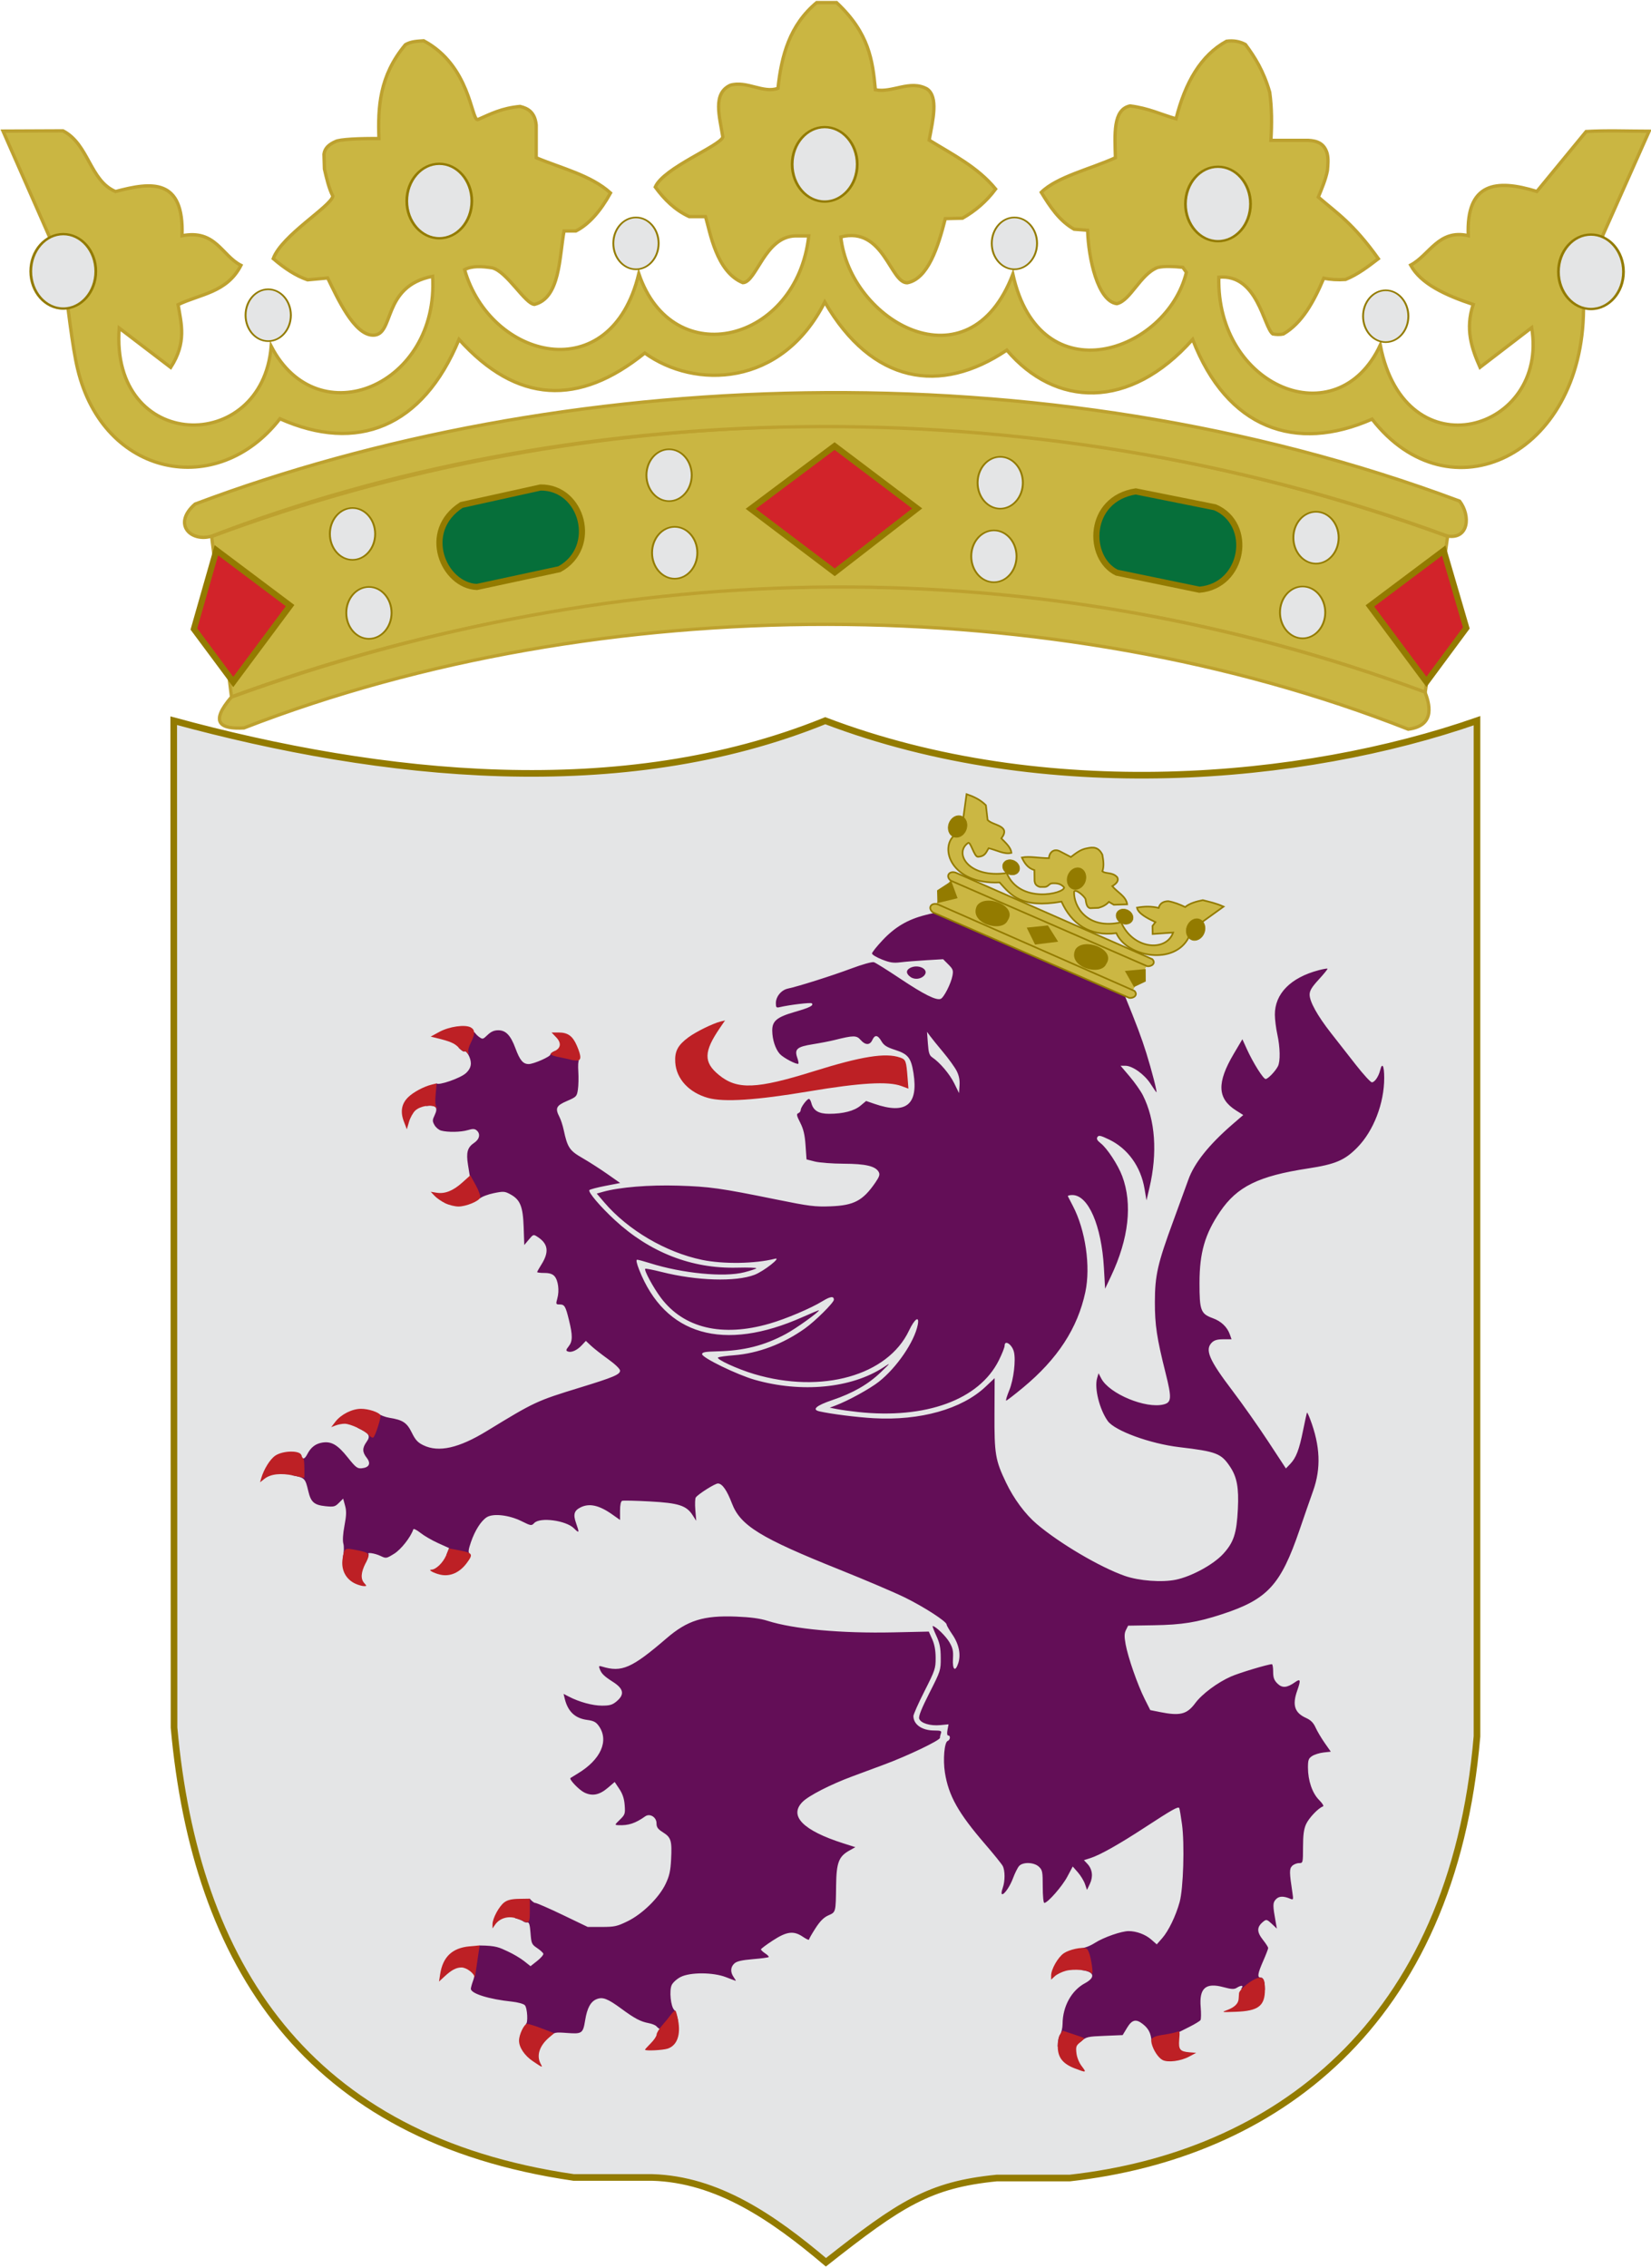 <?xml version="1.0" encoding="UTF-8" standalone="no"?>
<!-- Created with Inkscape (http://www.inkscape.org/) -->
<svg
   xmlns:svg="http://www.w3.org/2000/svg"
   xmlns="http://www.w3.org/2000/svg"
   version="1.0"
   width="996"
   height="1368"
   id="svg2">
  <defs
     id="defs4" />
  <path
     d="M 104.803,434.745 C 230.098,468.894 375.023,484.637 497.857,434.745 C 630.487,485.198 785.812,471.421 891.018,434.745 L 891.018,1047.403 C 876.315,1222.083 768.037,1300.157 645.361,1313.831 L 601.293,1313.831 C 560.67,1317.873 543.283,1329.178 498.258,1364.654 C 466.155,1337.52 432.853,1314.637 393.423,1313.483 L 346.071,1313.483 C 184.948,1290.119 117.85,1184.936 104.993,1042.163 L 104.803,434.745 z "
     style="fill:#e4e5e6;fill-opacity:1;fill-rule:evenodd;stroke:none;stroke-width:1px;stroke-linecap:butt;stroke-linejoin:miter;stroke-opacity:1"
     id="path20283" />
  <path
     d="M 104.803,434.745 C 230.098,468.894 375.023,484.637 497.857,434.745 C 630.487,485.198 785.812,471.421 891.018,434.745 L 891.018,1047.403 C 876.315,1222.083 768.037,1300.157 645.361,1313.831 L 601.293,1313.831 C 560.67,1317.873 543.283,1329.178 498.258,1364.654 C 466.155,1337.52 432.853,1314.637 393.423,1313.483 L 346.071,1313.483 C 184.948,1290.119 117.85,1184.936 104.993,1042.163 L 104.803,434.745 z "
     style="fill:none;fill-opacity:1;fill-rule:evenodd;stroke:#937b00;stroke-width:4;stroke-linecap:butt;stroke-linejoin:miter;stroke-miterlimit:4;stroke-dasharray:none;stroke-opacity:1"
     id="path21254" />
  <g
     id="g34880">
    <path
       d="M 1.831,79.077 L 37.754,160.868 C 40.761,182.899 43.652,209.797 46.875,222.732 C 62.466,287.827 131.216,301.225 168.885,252.602 C 215.274,273.272 254.934,257.937 276.92,204.741 C 311.847,243.586 349.283,245.057 388.972,212.954 C 419.003,234.723 471.55,233.675 497.563,182.184 C 526.085,231.42 567.251,238.255 607.385,211.202 C 636.441,245.518 681.385,247.75 719.481,204.746 C 740.216,258.532 781.574,273.18 827.725,252.823 C 874.289,312.791 954.661,275.151 955.289,186.563 L 966.969,141.864 L 994.866,79.161 C 982.202,79.151 969.539,78.6 956.875,79.339 L 927.143,115.5 C 902.379,107.79 884.402,110.346 885.759,142.152 C 867.811,138.082 862.478,153.837 850.99,159.921 C 857.172,171.235 871.879,178.021 888.745,183.659 C 883.801,198.612 887.858,210.264 892.857,221.571 L 924.018,197.643 C 934.611,260.138 847.675,286.089 832.679,208.179 C 806.655,263.982 733.7,233.22 735.268,167.219 C 758.791,165.088 762.213,197.171 767.811,201.432 C 769.703,201.809 772.152,201.927 774.212,201.466 C 785.464,194.932 792.532,182.125 798.592,167.804 C 802.459,168.632 807.187,168.931 811.726,168.584 C 819.268,165.511 825.364,160.751 831.518,156.058 C 816.296,134.697 806.404,128.508 795.306,118.883 C 797.5,113.538 799.76,108.192 800.798,102.847 C 801.054,99.396 801.495,95.944 800.609,92.493 C 798.818,86.317 794.338,84.944 789.245,84.664 L 766.706,84.664 C 767.276,75.002 767.308,65.34 765.982,55.679 C 762.264,42.724 756.94,34.383 751.339,26.839 C 747.994,25.024 744.208,24.309 739.911,24.875 C 724.432,33.359 714.963,49.854 709.474,71.659 C 700.3,69.02 692.81,65.259 681.727,63.893 C 671.237,66.125 672.561,81.176 672.888,95.145 C 657.792,102.013 637.736,106.593 628.17,116.013 C 633.5,124.704 639.034,133.191 647.981,138.266 L 656.126,138.897 C 656.614,155.859 662.228,181.684 673.74,183.186 C 681.948,181.421 687.923,165.346 698.363,161.357 C 702.837,160.343 707.803,160.719 713.547,161.247 L 715.708,164.298 C 703.932,212.589 627.356,239.23 611.036,165.416 C 584.537,234.944 512.764,193.852 507.232,142.911 C 533.176,136.389 537.008,170.723 547.321,170.589 C 559.837,168.169 565.944,148.941 570.268,131.884 L 580.67,131.616 C 588.216,127.319 594.982,121.655 600.625,114.027 C 589.803,100.802 574.74,93.233 560.536,84.518 C 562.905,71.867 566.122,58.495 559.286,53.67 C 548.956,47.927 538.33,56.21 528.08,54.161 C 526.446,36.456 524.336,19.975 504.688,1.571 L 492.656,1.571 C 476.394,15.126 471.427,33.575 469.33,53.268 C 460.472,56.55 450.549,48.545 440.625,51.393 C 429.718,56.422 434.111,70.248 436.07,82.676 C 434.333,88.1 400.402,101.152 395.29,112.821 C 400.779,120.331 407.23,126.729 415.804,130.679 L 425.625,130.679 C 428.368,139.807 432.096,164.001 448.129,170.527 C 456.321,170.281 461.3,142.786 479.759,142.306 L 487.904,142.306 C 480.783,206.604 405.765,225.291 385.373,165.098 C 368.599,235.254 295.749,216.801 280.268,162.643 C 284.645,160.305 290.582,160.567 296.964,161.571 C 305.871,163.83 316.705,183.229 322.411,183.625 C 337.896,179.806 337.377,155.19 340.268,139.339 L 347.411,139.339 C 355.23,135.354 362.151,127.52 368.304,116.393 C 356.323,105.61 338.908,101.619 323.482,95.143 L 323.482,75.411 C 322.694,67.828 318.678,65.4 313.75,64.205 C 302.576,65.247 296.072,68.721 288.125,72.196 C 284.254,72.3 283.631,39.588 255.625,24.607 C 252.054,24.885 248.126,24.857 244.552,26.959 C 228.804,45.837 227.958,64.714 228.61,83.591 C 217.525,83.486 204.688,83.957 202.232,85.455 C 198.574,87.091 195.902,89.348 195.446,93 L 195.714,101.929 C 197.057,107.617 198.308,113.36 200.804,118.357 C 199.46,124.639 169.994,141.923 164.844,156.006 C 171.588,161.808 178.456,166.364 185.536,168.804 L 197.679,167.688 C 203.592,179.734 213.476,201.919 224.917,202.189 C 238.348,202.493 229.933,172.707 260.985,166.667 C 264.999,232.483 191.806,263.396 163.61,208.89 C 158.238,274.885 66.348,272.9 71.91,197.896 L 102.991,221.638 C 112.736,206.494 109.361,195.359 107.433,183.781 C 120.772,177.312 136.894,176.581 145.357,160.054 C 133.578,154.024 130.116,138.292 109.821,142.196 C 111.069,107.246 91.293,109.773 69.701,115.537 C 54.088,108.971 53.652,87.054 38.007,78.919 L 1.831,79.077 z "
       style="fill:#cab642;fill-opacity:1;fill-rule:evenodd;stroke:#bda12f;stroke-width:2;stroke-linecap:butt;stroke-linejoin:miter;stroke-miterlimit:4;stroke-dasharray:none;stroke-opacity:1"
       id="path23194" />
    <path
       d="M 176.964,190.589 C 176.964,198.923 171.967,205.679 165.804,205.679 C 159.64,205.679 154.643,198.923 154.643,190.589 C 154.643,182.256 159.64,175.5 165.804,175.5 C 171.967,175.5 176.964,182.256 176.964,190.589 z "
       transform="matrix(1.224,0,0,1.036,-41.141,-7.312)"
       style="opacity:1;fill:#e4e5e6;fill-opacity:1;stroke:#937b00;stroke-width:0.939;stroke-miterlimit:4;stroke-dasharray:none;stroke-opacity:1"
       id="path24165" />
    <path
       d="M 176.964,190.589 C 176.964,198.923 171.967,205.679 165.804,205.679 C 159.64,205.679 154.643,198.923 154.643,190.589 C 154.643,182.256 159.64,175.5 165.804,175.5 C 171.967,175.5 176.964,182.256 176.964,190.589 z "
       transform="matrix(1.758,0,0,1.488,-253.311,-119.919)"
       style="opacity:1;fill:#e4e5e6;fill-opacity:1;stroke:#937b00;stroke-width:0.939;stroke-miterlimit:4;stroke-dasharray:none;stroke-opacity:1"
       id="path26105" />
    <path
       d="M 176.964,190.589 C 176.964,198.923 171.967,205.679 165.804,205.679 C 159.64,205.679 154.643,198.923 154.643,190.589 C 154.643,182.256 159.64,175.5 165.804,175.5 C 171.967,175.5 176.964,182.256 176.964,190.589 z "
       transform="matrix(1.758,0,0,1.488,-26.469,-162.329)"
       style="opacity:1;fill:#e4e5e6;fill-opacity:1;stroke:#937b00;stroke-width:0.939;stroke-miterlimit:4;stroke-dasharray:none;stroke-opacity:1"
       id="path26109" />
    <path
       d="M 176.964,190.589 C 176.964,198.923 171.967,205.679 165.804,205.679 C 159.64,205.679 154.643,198.923 154.643,190.589 C 154.643,182.256 159.64,175.5 165.804,175.5 C 171.967,175.5 176.964,182.256 176.964,190.589 z "
       transform="matrix(1.758,0,0,1.488,206.031,-184.472)"
       style="opacity:1;fill:#e4e5e6;fill-opacity:1;stroke:#937b00;stroke-width:0.939;stroke-miterlimit:4;stroke-dasharray:none;stroke-opacity:1"
       id="path26111" />
    <path
       d="M 176.964,190.589 C 176.964,198.923 171.967,205.679 165.804,205.679 C 159.64,205.679 154.643,198.923 154.643,190.589 C 154.643,182.256 159.64,175.5 165.804,175.5 C 171.967,175.5 176.964,182.256 176.964,190.589 z "
       transform="matrix(1.758,0,0,1.488,443.29,-160.557)"
       style="opacity:1;fill:#e4e5e6;fill-opacity:1;stroke:#937b00;stroke-width:0.939;stroke-miterlimit:4;stroke-dasharray:none;stroke-opacity:1"
       id="path26113" />
    <path
       d="M 176.964,190.589 C 176.964,198.923 171.967,205.679 165.804,205.679 C 159.64,205.679 154.643,198.923 154.643,190.589 C 154.643,182.256 159.64,175.5 165.804,175.5 C 171.967,175.5 176.964,182.256 176.964,190.589 z "
       transform="matrix(1.758,0,0,1.488,668.302,-119.645)"
       style="opacity:1;fill:#e4e5e6;fill-opacity:1;stroke:#937b00;stroke-width:0.939;stroke-miterlimit:4;stroke-dasharray:none;stroke-opacity:1"
       id="path26115" />
    <path
       d="M 176.964,190.589 C 176.964,198.923 171.967,205.679 165.804,205.679 C 159.64,205.679 154.643,198.923 154.643,190.589 C 154.643,182.256 159.64,175.5 165.804,175.5 C 171.967,175.5 176.964,182.256 176.964,190.589 z "
       transform="matrix(1.224,0,0,1.036,180.721,-50.642)"
       style="opacity:1;fill:#e4e5e6;fill-opacity:1;stroke:#937b00;stroke-width:0.939;stroke-miterlimit:4;stroke-dasharray:none;stroke-opacity:1"
       id="path26117" />
    <path
       d="M 176.964,190.589 C 176.964,198.923 171.967,205.679 165.804,205.679 C 159.64,205.679 154.643,198.923 154.643,190.589 C 154.643,182.256 159.64,175.5 165.804,175.5 C 171.967,175.5 176.964,182.256 176.964,190.589 z "
       transform="matrix(1.224,0,0,1.036,409.016,-50.642)"
       style="opacity:1;fill:#e4e5e6;fill-opacity:1;stroke:#937b00;stroke-width:0.939;stroke-miterlimit:4;stroke-dasharray:none;stroke-opacity:1"
       id="path26119" />
    <path
       d="M 176.964,190.589 C 176.964,198.923 171.967,205.679 165.804,205.679 C 159.64,205.679 154.643,198.923 154.643,190.589 C 154.643,182.256 159.64,175.5 165.804,175.5 C 171.967,175.5 176.964,182.256 176.964,190.589 z "
       transform="matrix(1.224,0,0,1.036,633.017,-6.7)"
       style="opacity:1;fill:#e4e5e6;fill-opacity:1;stroke:#937b00;stroke-width:0.939;stroke-miterlimit:4;stroke-dasharray:none;stroke-opacity:1"
       id="path26121" />
  </g>
  <g
     id="g34924">
    <path
       d="M 127.679,323.625 L 139.654,420.351 C 359.862,339.249 622.049,327.92 859.766,417.762 L 873.304,323.558 C 619.558,230.494 353.156,239.538 127.679,323.625 z "
       style="fill:#cab642;fill-opacity:1;fill-rule:evenodd;stroke:#bda12f;stroke-width:2;stroke-linecap:butt;stroke-linejoin:miter;stroke-miterlimit:4;stroke-dasharray:none;stroke-opacity:1"
       id="path26141" />
    <path
       d="M 176.964,190.589 C 176.964,198.923 171.967,205.679 165.804,205.679 C 159.64,205.679 154.643,198.923 154.643,190.589 C 154.643,182.256 159.64,175.5 165.804,175.5 C 171.967,175.5 176.964,182.256 176.964,190.589 z "
       transform="matrix(1.224,0,0,1.036,9.722,124.626)"
       style="opacity:1;fill:#e4e5e6;fill-opacity:1;stroke:#937b00;stroke-width:0.939;stroke-miterlimit:4;stroke-dasharray:none;stroke-opacity:1"
       id="path26123" />
    <path
       d="M 176.964,190.589 C 176.964,198.923 171.967,205.679 165.804,205.679 C 159.64,205.679 154.643,198.923 154.643,190.589 C 154.643,182.256 159.64,175.5 165.804,175.5 C 171.967,175.5 176.964,182.256 176.964,190.589 z "
       transform="matrix(1.224,0,0,1.036,19.616,172.24)"
       style="opacity:1;fill:#e4e5e6;fill-opacity:1;stroke:#937b00;stroke-width:0.939;stroke-miterlimit:4;stroke-dasharray:none;stroke-opacity:1"
       id="path26125" />
    <path
       d="M 176.964,190.589 C 176.964,198.923 171.967,205.679 165.804,205.679 C 159.64,205.679 154.643,198.923 154.643,190.589 C 154.643,182.256 159.64,175.5 165.804,175.5 C 171.967,175.5 176.964,182.256 176.964,190.589 z "
       transform="matrix(1.224,0,0,1.036,200.687,89.204)"
       style="opacity:1;fill:#e4e5e6;fill-opacity:1;stroke:#937b00;stroke-width:0.939;stroke-miterlimit:4;stroke-dasharray:none;stroke-opacity:1"
       id="path26127" />
    <path
       d="M 176.964,190.589 C 176.964,198.923 171.967,205.679 165.804,205.679 C 159.64,205.679 154.643,198.923 154.643,190.589 C 154.643,182.256 159.64,175.5 165.804,175.5 C 171.967,175.5 176.964,182.256 176.964,190.589 z "
       transform="matrix(1.224,0,0,1.036,204.08,135.99)"
       style="opacity:1;fill:#e4e5e6;fill-opacity:1;stroke:#937b00;stroke-width:0.939;stroke-miterlimit:4;stroke-dasharray:none;stroke-opacity:1"
       id="path26129" />
    <path
       d="M 176.964,190.589 C 176.964,198.923 171.967,205.679 165.804,205.679 C 159.64,205.679 154.643,198.923 154.643,190.589 C 154.643,182.256 159.64,175.5 165.804,175.5 C 171.967,175.5 176.964,182.256 176.964,190.589 z "
       transform="matrix(1.224,0,0,1.036,400.465,93.751)"
       style="opacity:1;fill:#e4e5e6;fill-opacity:1;stroke:#937b00;stroke-width:0.939;stroke-miterlimit:4;stroke-dasharray:none;stroke-opacity:1"
       id="path26131" />
    <path
       d="M 176.964,190.589 C 176.964,198.923 171.967,205.679 165.804,205.679 C 159.64,205.679 154.643,198.923 154.643,190.589 C 154.643,182.256 159.64,175.5 165.804,175.5 C 171.967,175.5 176.964,182.256 176.964,190.589 z "
       transform="matrix(1.224,0,0,1.036,396.641,138.131)"
       style="opacity:1;fill:#e4e5e6;fill-opacity:1;stroke:#937b00;stroke-width:0.939;stroke-miterlimit:4;stroke-dasharray:none;stroke-opacity:1"
       id="path26133" />
    <path
       d="M 176.964,190.589 C 176.964,198.923 171.967,205.679 165.804,205.679 C 159.64,205.679 154.643,198.923 154.643,190.589 C 154.643,182.256 159.64,175.5 165.804,175.5 C 171.967,175.5 176.964,182.256 176.964,190.589 z "
       transform="matrix(1.224,0,0,1.036,590.969,126.893)"
       style="opacity:1;fill:#e4e5e6;fill-opacity:1;stroke:#937b00;stroke-width:0.939;stroke-miterlimit:4;stroke-dasharray:none;stroke-opacity:1"
       id="path26135" />
    <path
       d="M 176.964,190.589 C 176.964,198.923 171.967,205.679 165.804,205.679 C 159.64,205.679 154.643,198.923 154.643,190.589 C 154.643,182.256 159.64,175.5 165.804,175.5 C 171.967,175.5 176.964,182.256 176.964,190.589 z "
       transform="matrix(1.224,0,0,1.036,582.888,171.971)"
       style="opacity:1;fill:#e4e5e6;fill-opacity:1;stroke:#937b00;stroke-width:0.939;stroke-miterlimit:4;stroke-dasharray:none;stroke-opacity:1"
       id="path26137" />
    <path
       d="M 117.679,304.071 C 103.79,316.209 115.226,327.261 127.857,323.357 C 337.51,242.445 615.27,228.436 873.214,323.357 C 886.026,325.43 887.307,311.178 880.536,302.286 C 627.776,207.664 335.046,222.183 117.679,304.071 z "
       style="fill:#cab642;fill-opacity:1;fill-rule:evenodd;stroke:#bda12f;stroke-width:2;stroke-linecap:butt;stroke-linejoin:miter;stroke-miterlimit:4;stroke-dasharray:none;stroke-opacity:1"
       id="path26139" />
    <path
       d="M 139.554,420.545 C 378.906,333.507 626.52,331.43 859.643,417.464 C 861.947,423.544 866.777,437.662 849.554,439.875 C 636.529,355.829 362.592,355.481 147.143,439.116 C 132.73,439.882 126.464,435.878 139.554,420.545 z "
       style="fill:#cab642;fill-opacity:1;fill-rule:evenodd;stroke:#bda12f;stroke-width:2;stroke-linecap:butt;stroke-linejoin:miter;stroke-miterlimit:4;stroke-dasharray:none;stroke-opacity:1"
       id="path26143" />
    <path
       d="M 130.536,331.929 L 175,365.321 L 140.714,411.393 L 116.964,379.429 L 130.536,331.929 z "
       style="fill:#d2232a;fill-opacity:1;fill-rule:evenodd;stroke:#937b00;stroke-width:3.7;stroke-linecap:butt;stroke-linejoin:miter;stroke-miterlimit:4;stroke-dasharray:none;stroke-opacity:1"
       id="path29052" />
    <path
       d="M 278.393,304.607 C 253.546,320.571 267.548,353.242 287.679,354.071 L 337.5,343.357 C 361.279,330.35 351.532,293.83 326.071,294.071 L 278.393,304.607 z "
       style="fill:#066f3a;fill-opacity:1;fill-rule:evenodd;stroke:#937b00;stroke-width:3.7;stroke-linecap:butt;stroke-linejoin:miter;stroke-miterlimit:4;stroke-dasharray:none;stroke-opacity:1"
       id="path31965" />
    <path
       d="M 503.482,269.071 L 553.304,306.705 L 503.571,345.232 L 452.924,306.929 L 503.482,269.071 z "
       style="fill:#d2232a;fill-opacity:1;fill-rule:evenodd;stroke:#937b00;stroke-width:3.7;stroke-linecap:butt;stroke-linejoin:miter;stroke-miterlimit:4;stroke-dasharray:none;stroke-opacity:1"
       id="path32936" />
    <path
       d="M 685.148,296.421 C 655.972,300.999 655.597,336.542 673.681,345.425 L 723.589,355.729 C 750.595,353.425 756.416,316.078 733.023,306.023 L 685.148,296.421 z "
       style="fill:#066f3a;fill-opacity:1;fill-rule:evenodd;stroke:#937b00;stroke-width:3.7;stroke-linecap:butt;stroke-linejoin:miter;stroke-miterlimit:4;stroke-dasharray:none;stroke-opacity:1"
       id="path33907" />
    <path
       d="M 870.941,332.12 L 884.578,378.808 L 860.536,411.304 L 826.429,365.5 L 870.941,332.12 z "
       style="fill:#d2232a;fill-opacity:1;fill-rule:evenodd;stroke:#937b00;stroke-width:3.7;stroke-linecap:butt;stroke-linejoin:miter;stroke-miterlimit:4;stroke-dasharray:none;stroke-opacity:1"
       id="path33909" />
  </g>
  <g
     id="g3853">
    <path
       d="M 638.056,1234.492 C 638.056,1231.439 638.667,1228.451 639.524,1227.318 C 640.331,1226.251 641.006,1223.321 641.024,1220.809 C 641.097,1210.299 646.369,1200.716 654.48,1196.348 C 661.066,1192.801 660.244,1189.381 652.574,1188.423 C 651.259,1183.685 650.745,1181.077 650.916,1175.426 C 654.081,1175.207 657.268,1174.064 660.595,1171.953 C 665.901,1168.586 676.569,1164.873 680.911,1164.883 C 685.606,1164.893 691.028,1166.914 694.473,1169.939 L 697.836,1172.891 L 701.093,1169.182 C 704.948,1164.791 709.329,1155.729 711.635,1147.377 C 713.884,1139.231 714.7,1112.538 713.068,1100.488 C 712.389,1095.477 711.633,1091.041 711.388,1090.631 C 710.748,1089.56 707.058,1091.643 690.889,1102.203 C 675.002,1112.579 663.532,1119.036 657.728,1120.872 L 653.901,1122.083 L 655.963,1124.278 C 659.003,1127.514 659.574,1131.982 657.506,1136.341 L 655.752,1140.036 L 654.531,1136.483 C 653.859,1134.529 651.924,1131.352 650.231,1129.424 L 647.152,1125.917 L 643.86,1132.093 C 640.726,1137.974 632.034,1147.877 630.008,1147.877 C 629.469,1147.877 629.056,1143.608 629.056,1138.051 C 629.056,1129.074 628.856,1128.038 626.741,1126.051 C 623.813,1123.3 617.101,1123.062 614.787,1125.627 C 613.919,1126.59 612.273,1129.881 611.13,1132.941 C 608.049,1141.188 602.166,1146.737 604.94,1138.779 C 606.387,1134.628 606.365,1128.329 604.895,1125.561 C 604.257,1124.36 599.465,1118.427 594.248,1112.377 C 578.093,1093.645 572.279,1083.296 570.042,1069.29 C 568.795,1061.487 569.707,1050.948 571.694,1050.186 C 573.286,1049.575 573.544,1046.877 572.01,1046.877 C 571.366,1046.877 571.207,1045.589 571.596,1043.516 L 572.226,1040.154 L 567.258,1040.632 C 561.128,1041.221 555.374,1039.454 554.505,1036.716 C 554.056,1035.302 555.951,1030.555 560.707,1021.185 C 567.43,1007.938 567.555,1007.551 567.514,1000.034 C 567.481,993.92 566.938,991.219 564.819,986.627 C 563.36,983.465 562.396,980.877 562.678,980.877 C 564.345,980.877 570.536,986.841 572.698,990.53 C 574.787,994.095 575.18,995.881 574.898,1000.538 C 574.493,1007.246 576.26,1008.818 578.063,1003.354 C 579.803,998.082 578.51,991.762 574.499,985.931 C 572.605,983.178 571.056,980.476 571.056,979.927 C 571.056,978.123 557.372,969.274 545.857,963.632 C 539.641,960.586 521.956,953.046 506.556,946.876 C 458.771,927.73 446.684,920.299 441.572,906.92 C 438.505,898.894 435.678,894.877 433.095,894.877 C 431.305,894.877 421.314,901.175 419.751,903.289 C 419.308,903.887 419.185,907.302 419.476,910.877 L 420.005,917.377 L 417.904,914.083 C 414.13,908.166 409.506,906.666 392.063,905.704 C 383.541,905.234 376.004,905.067 375.313,905.332 C 374.513,905.639 374.056,907.826 374.056,911.344 L 374.056,916.874 L 369.306,913.518 C 361.372,907.914 355.385,906.621 350.077,909.366 C 346.308,911.315 345.695,913.603 347.541,918.836 C 349.63,924.756 349.471,925.139 346.259,921.927 C 341.477,917.145 325.806,915.042 322.306,918.712 C 320.612,920.488 320.363,920.452 314.568,917.578 C 307.02,913.835 297.388,912.774 293.584,915.267 C 290.11,917.543 286.512,923.237 284.078,930.313 C 282.634,934.509 282.363,936.449 283.153,936.937 C 282.016,936.58 272.303,939.343 269.31,937.913 L 270.912,933.832 L 264.234,930.811 C 260.561,929.15 255.785,926.372 253.621,924.638 C 251.457,922.904 249.529,921.956 249.338,922.532 C 247.756,927.277 241.932,934.69 237.768,937.258 C 233.053,940.167 232.927,940.186 229.484,938.544 C 226.136,936.948 221.048,936.203 222.344,937.499 C 222.686,937.841 221.861,940.301 220.511,942.966 C 218.971,937.513 212.965,941.667 206.886,939.37 C 207.507,936.274 207.612,932.818 207.135,931.154 C 206.618,929.353 206.87,925.315 207.808,920.329 C 208.994,914.032 209.067,911.506 208.16,908.193 L 207.014,904.01 L 204.449,906.574 C 202.133,908.89 201.349,909.084 196.367,908.57 C 189.535,907.865 187.549,906.135 186.003,899.544 C 184.147,891.63 183.851,891.34 176.236,889.979 C 176.613,885.52 178.425,879.513 181.766,877.877 C 182.488,880.638 183.745,880.379 185.427,877.125 C 187.538,873.043 190.371,870.862 194.415,870.206 C 199.91,869.315 203.664,871.493 209.724,879.089 C 214.627,885.234 215.567,885.957 218.293,885.684 C 222.767,885.235 223.908,882.776 221.224,879.364 C 218.505,875.908 218.486,873.486 221.149,869.746 C 223.756,866.085 222.778,864.595 215.556,861.228 C 219.83,857.233 223.688,855.862 227.808,852.529 C 229.319,853.641 232.512,854.862 234.904,855.242 C 242.984,856.525 245.477,858.174 248.416,864.181 C 250.579,868.602 252.007,870.16 255.411,871.807 C 264.647,876.278 276.769,873.561 293.679,863.229 C 322.642,845.532 323.641,845.067 350.056,836.959 C 370.137,830.796 374.056,829.138 374.056,826.806 C 374.056,825.757 371.108,822.92 366.806,819.829 C 362.818,816.964 358.178,813.322 356.493,811.735 L 353.431,808.849 L 350.993,811.469 C 348.158,814.517 344.707,816.065 342.573,815.246 C 341.301,814.758 341.376,814.285 343.065,812.139 C 345.472,809.079 345.515,805.595 343.259,796.377 C 341.173,787.856 340.588,786.877 337.577,786.877 C 335.337,786.877 335.269,786.688 336.24,783.171 C 337.541,778.459 336.73,772.28 334.485,769.8 C 333.278,768.465 331.417,767.877 328.401,767.877 C 326.011,767.877 324.056,767.643 324.056,767.357 C 324.056,767.071 325.195,765.033 326.586,762.828 C 331.379,755.237 330.734,750.334 324.398,746.182 C 321.801,744.48 321.734,744.5 319.025,747.745 L 316.282,751.03 L 315.91,740.204 C 315.48,727.709 313.827,723.656 307.84,720.411 C 304.501,718.602 303.706,718.548 297.884,719.741 C 294.403,720.454 290.65,721.88 289.542,722.909 L 283.348,708.98 L 282.336,702.694 C 281.125,695.176 281.983,692.11 286.064,689.377 C 289.342,687.182 289.98,683.89 287.524,681.851 C 286.326,680.857 285.155,680.83 282.158,681.728 C 278.012,682.97 270.064,683.098 266.071,681.986 C 264.704,681.605 262.919,680.106 262.103,678.653 C 260.779,676.293 260.798,675.64 262.285,672.523 C 264.457,667.968 262.866,666.371 256.948,667.165 C 258.526,663.802 261.89,656.856 263.37,653.525 C 264.304,655.003 277.862,650.437 281.225,647.215 C 283.137,645.383 284.056,643.5 284.056,641.413 C 284.056,638.171 281.475,633.5 280.14,634.325 C 279.712,634.59 278.146,633.537 276.659,631.985 C 278.933,629.309 284.923,624.442 285.943,622.527 C 286.548,622.813 287.266,624.214 288.669,625.236 C 291.203,627.082 291.239,627.075 294.151,624.286 C 296.227,622.297 298.108,621.477 300.596,621.477 C 305.15,621.477 308.06,624.535 310.953,632.359 C 313.635,639.612 315.545,641.88 318.961,641.867 C 321.961,641.856 332.056,637.398 332.056,636.084 C 332.056,635.597 333.142,634.703 334.469,634.099 C 340.465,634.717 345.929,636.654 349.258,639.877 C 348.82,639.877 348.647,642.796 348.874,646.363 C 349.101,649.931 348.992,654.815 348.632,657.217 C 348.002,661.418 347.752,661.681 342.016,664.156 C 335.492,666.971 334.779,668.508 337.529,673.825 C 338.339,675.391 339.469,678.856 340.041,681.525 C 342.331,692.22 343.551,694.057 351.331,698.534 C 355.305,700.82 362.059,705.149 366.341,708.153 L 374.126,713.615 L 365.071,715.374 C 360.09,716.342 355.799,717.484 355.534,717.913 C 354.753,719.176 362.104,727.822 370.813,735.882 C 392.048,755.537 417.247,765.362 444.677,764.682 C 451.434,764.514 456.642,764.696 456.25,765.086 C 455.858,765.476 452.617,766.546 449.047,767.463 C 436.878,770.591 411.661,768.155 392.056,761.958 C 388.481,760.828 385.027,759.897 384.38,759.89 C 383.612,759.882 384.018,761.954 385.554,765.872 C 401.1,805.541 436.469,815.771 484.306,794.435 C 489.668,792.043 494.056,790.225 494.056,790.395 C 494.056,791.5 480.13,801.454 473.98,804.745 C 460.912,811.739 448.772,814.794 432.556,815.169 C 425.315,815.336 423.556,815.67 423.556,816.877 C 423.556,819.013 444.678,829.289 455.275,832.309 C 483.466,840.344 513.615,837.437 532.949,824.819 C 537.513,821.84 537.498,821.868 531.369,827.761 C 523.763,835.073 514.522,840.376 502.056,844.584 C 492.446,847.827 489.617,850.273 494.239,851.341 C 501.087,852.924 516.842,854.922 527,855.495 C 555.143,857.084 580.278,850.005 594.607,836.455 L 600.04,831.318 L 599.943,852.848 C 599.834,877.142 600.458,880.845 606.939,894.377 C 611.6,904.111 618.454,913.358 625.38,919.26 C 639.072,930.926 663.536,945.349 678.556,950.61 C 687.136,953.615 701.005,954.653 709.374,952.915 C 718.884,950.94 732.067,943.74 737.944,937.309 C 744.287,930.369 746.046,924.981 746.773,910.267 C 747.412,897.333 746.226,890.965 742.004,884.66 C 736.67,876.695 733.791,875.593 711.396,872.947 C 693.798,870.868 672.46,863.062 668.263,857.169 C 663.294,850.19 660.106,837.372 661.849,831.377 L 662.721,828.377 L 664.358,831.519 C 669.184,840.78 691.293,849.958 702.056,847.169 C 706.784,845.944 706.941,843.284 703.172,828.276 C 697.875,807.186 696.67,799.197 696.7,785.377 C 696.736,769.284 698.354,762.195 707.914,736.252 C 711.739,725.871 715.759,714.842 716.846,711.744 C 720.373,701.69 729.337,690.458 743.789,677.986 L 750.021,672.607 L 745.603,669.805 C 734.332,662.657 733.974,653.13 744.319,635.631 L 749.489,626.885 L 752.209,632.879 C 755.926,641.066 762.086,650.877 763.511,650.877 C 764.904,650.877 769.351,646.274 770.933,643.193 C 772.455,640.232 772.289,631.757 770.556,623.877 C 769.769,620.302 769.11,615.01 769.091,612.116 C 769.006,599.466 778.591,589.72 795.504,585.259 C 798.231,584.539 800.634,584.122 800.843,584.331 C 801.052,584.541 798.711,587.445 795.64,590.786 C 791.353,595.449 790.056,597.584 790.056,599.978 C 790.056,604.216 794.732,612.649 802.819,622.996 C 806.524,627.737 813.302,636.399 817.882,642.246 C 822.461,648.093 826.838,652.877 827.609,652.877 C 829.287,652.877 831.663,649.424 832.596,645.627 C 833.844,640.552 835.056,642.813 835.056,650.217 C 835.056,665.524 828.653,682.124 818.896,692.112 C 811.286,699.902 805.637,702.312 789.056,704.842 C 759.256,709.388 746.336,715.739 736.038,730.903 C 726.881,744.388 723.645,755.588 723.624,773.877 C 723.604,790.457 724.376,792.524 731.556,795.132 C 736.777,797.028 740.365,800.464 741.992,805.127 L 742.952,807.877 L 738.004,807.877 C 734.389,807.877 732.517,808.416 731.056,809.877 C 726.756,814.177 729.376,820.311 743.402,838.781 C 749.419,846.703 759.158,860.525 765.045,869.496 L 775.749,885.807 L 778.349,883.092 C 781.929,879.355 783.768,874.529 786.16,862.598 C 787.285,856.986 788.332,852.268 788.486,852.113 C 788.641,851.959 789.494,853.755 790.383,856.105 C 796.485,872.239 797.032,885.682 792.145,899.377 C 790.378,904.327 786.728,914.833 784.033,922.724 C 772.591,956.226 764.743,964.756 737.056,973.788 C 722.109,978.664 713.105,980.114 696.056,980.39 L 680.556,980.64 L 679.259,983.243 C 678.243,985.28 678.201,987.164 679.064,991.923 C 680.489,999.782 686.284,1016.395 690.567,1024.9 L 693.929,1031.575 L 699.659,1032.726 C 711.915,1035.188 716.027,1034.159 721.056,1027.374 C 725.161,1021.835 734.429,1014.929 742.618,1011.307 C 747.548,1009.127 764.963,1003.888 767.306,1003.88 C 767.718,1003.878 768.056,1005.923 768.056,1008.423 C 768.056,1011.962 768.62,1013.533 770.606,1015.518 C 773.493,1018.405 776.398,1018.194 781.245,1014.743 C 784.585,1012.364 784.846,1013.387 782.556,1019.877 C 779.495,1028.553 781,1033.195 787.878,1036.297 C 790.762,1037.597 792.344,1039.19 793.667,1042.125 C 794.669,1044.346 797.14,1048.521 799.159,1051.403 L 802.829,1056.642 L 798.457,1057.135 C 796.052,1057.406 792.953,1058.37 791.57,1059.276 C 789.408,1060.692 789.056,1061.666 789.056,1066.219 C 789.056,1074.086 791.66,1081.682 795.766,1085.787 C 797.879,1087.901 798.798,1089.463 798.071,1089.705 C 795.34,1090.616 789.623,1096.621 787.921,1100.369 C 786.565,1103.353 786.094,1106.867 786.078,1114.127 C 786.056,1123.778 786.031,1123.877 783.627,1123.877 C 782.291,1123.877 780.437,1124.638 779.507,1125.569 C 777.779,1127.297 777.803,1129.392 779.691,1141.793 C 780.312,1145.87 780.217,1146.147 778.46,1145.402 C 774.211,1143.6 771.514,1143.714 769.65,1145.773 C 767.759,1147.862 767.761,1149.277 769.67,1159.877 L 770.301,1163.377 L 767.214,1160.475 C 764.478,1157.901 763.926,1157.731 762.342,1158.975 C 758.065,1162.332 757.992,1165.263 762.056,1170.377 C 763.706,1172.453 765.056,1174.577 765.056,1175.097 C 765.056,1175.617 763.706,1179.118 762.056,1182.877 C 758.746,1190.419 758.351,1192.877 760.449,1192.877 C 762.29,1192.877 763.056,1195.089 763.056,1200.412 C 757.426,1200.516 756.798,1200.115 748.644,1199.779 C 750.605,1197.613 749.094,1197.212 746.074,1199.098 C 744.504,1200.078 742.908,1199.994 737.964,1198.669 C 727.319,1195.817 723.382,1199.302 724.34,1210.728 C 724.652,1214.452 724.603,1217.976 724.232,1218.559 C 723.86,1219.142 720.856,1220.977 717.556,1222.637 L 711.556,1225.655 C 705.786,1228.888 704.299,1229.736 694.687,1231.194 C 694.282,1226.416 692.866,1223.659 689.427,1220.955 C 685.29,1217.7 682.906,1218.274 679.903,1223.244 L 677.265,1227.612 L 666.358,1228.061 C 656.005,1228.487 655.282,1228.66 652.153,1231.444 C 647.851,1234.138 644.694,1234.759 638.056,1234.492 z M 317.164,1220.877 C 318.685,1220.877 318.188,1211.153 316.586,1209.55 C 315.778,1208.742 312.29,1207.785 308.836,1207.424 C 294.959,1205.972 284.056,1202.564 284.056,1199.678 C 284.056,1199.041 284.612,1196.98 285.292,1195.1 C 286.455,1191.884 286.596,1190.647 283.971,1188.388 C 281.659,1183.146 285.381,1178.566 289.315,1173.56 C 299.581,1173.626 301.241,1174.815 306.417,1177.185 C 309.613,1178.648 313.989,1181.24 316.142,1182.945 L 320.056,1186.045 L 324.099,1182.842 C 326.324,1181.081 327.976,1179.131 327.772,1178.508 C 327.568,1177.886 325.861,1176.337 323.979,1175.065 C 320.771,1172.899 320.524,1172.332 320.056,1166.065 C 319.688,1161.147 319.197,1159.453 318.2,1159.662 C 317.455,1159.819 316.33,1159.528 315.7,1159.016 C 315.071,1158.504 312.807,1157.608 310.67,1157.024 C 312.303,1154.004 315.329,1147.246 319.551,1145.321 C 320.29,1146.211 321.997,1147.877 322.848,1147.877 C 323.699,1147.877 331.182,1151.14 339.476,1155.127 L 354.556,1162.377 L 363.056,1162.374 C 370.687,1162.371 372.271,1162.023 378.556,1158.963 C 387.549,1154.584 397.592,1144.724 401.56,1136.377 C 403.82,1131.623 404.505,1128.57 404.854,1121.674 C 405.429,1110.345 404.857,1108.408 400.037,1105.365 C 396.834,1103.343 396.056,1102.264 396.056,1099.843 C 396.056,1096.139 392.034,1093.682 389.228,1095.671 C 383.297,1099.875 379.102,1101.259 373.116,1100.988 C 370.691,1100.878 370.696,1100.858 373.97,1097.657 C 377.054,1094.641 377.238,1094.084 376.854,1088.907 C 376.564,1084.997 375.62,1082.139 373.632,1079.15 L 370.82,1074.923 L 366.775,1078.385 C 361.677,1082.749 357.441,1083.629 352.596,1081.329 C 349.359,1079.793 343.148,1073.305 344.166,1072.524 C 344.38,1072.359 346.356,1071.141 348.556,1069.818 C 362.498,1061.43 367.543,1049.987 361.215,1041.101 C 359.539,1038.748 358.101,1038.008 354.191,1037.489 C 346.867,1036.518 342.539,1032.389 340.667,1024.586 L 339.997,1021.795 L 343.189,1023.446 C 349.49,1026.704 357.47,1028.877 363.135,1028.877 C 367.881,1028.877 369.447,1028.418 371.979,1026.288 C 376.905,1022.143 376.27,1018.717 369.806,1014.573 C 364.266,1011.023 362.787,1009.551 361.696,1006.507 C 361.131,1004.929 361.38,1004.745 363.291,1005.331 C 375.092,1008.95 381.166,1006.282 402.056,988.305 C 414.711,977.414 424.373,974.39 444.056,975.163 C 452.795,975.507 458.511,976.277 463.056,977.723 C 478.865,982.753 507.579,985.377 539.165,984.677 L 560.314,984.208 L 562.369,988.793 C 563.771,991.922 564.43,995.511 564.445,1000.103 C 564.466,1006.442 564.08,1007.594 557.74,1020.103 C 554.04,1027.404 551.023,1034.194 551.034,1035.193 C 551.094,1040.31 556.261,1043.877 563.613,1043.877 C 567.448,1043.877 568.163,1044.156 567.663,1045.459 C 567.329,1046.329 567.056,1047.611 567.056,1048.309 C 567.056,1049.825 547.559,1059.165 533.556,1064.357 C 528.056,1066.396 519.281,1069.654 514.056,1071.597 C 501.008,1076.448 487.948,1083.139 484.19,1086.897 C 475.732,1095.354 484.401,1104.186 508.785,1111.954 L 516.014,1114.257 L 512.34,1116.318 C 505.976,1119.888 504.579,1123.595 504.401,1137.377 C 504.191,1153.668 504.26,1153.402 499.745,1155.394 C 496.969,1156.619 494.752,1158.826 491.96,1163.147 C 489.813,1166.469 488.056,1169.554 488.056,1170.002 C 488.056,1170.45 486.418,1169.705 484.416,1168.347 C 478.796,1164.533 474.708,1165.026 466.227,1170.541 C 462.283,1173.105 459.056,1175.529 459.056,1175.926 C 459.056,1176.322 460.22,1177.41 461.642,1178.342 C 463.065,1179.274 463.997,1180.269 463.714,1180.553 C 463.43,1180.836 459.115,1181.407 454.124,1181.82 C 447.559,1182.364 444.499,1183.071 443.053,1184.379 C 440.657,1186.548 440.493,1189.629 442.612,1192.655 C 443.469,1193.877 444.031,1194.877 443.862,1194.877 C 443.694,1194.876 441.081,1193.903 438.056,1192.713 C 430.28,1189.655 416.27,1189.6 410.503,1192.605 C 408.274,1193.766 405.888,1195.95 405.201,1197.458 C 403.685,1200.785 404.638,1210.317 406.692,1212.371 C 407.459,1213.138 408.518,1216.041 409.045,1218.823 C 402.518,1218.204 401.043,1227.968 395.99,1222.298 C 395.437,1221.632 393.328,1220.776 391.305,1220.396 C 386.446,1219.485 382.903,1217.617 374.999,1211.8 C 366.52,1205.56 363.563,1204.424 359.825,1205.973 C 356.303,1207.432 354.205,1211.314 353.026,1218.557 C 351.716,1226.607 351.164,1227.003 342.173,1226.34 C 334.811,1225.797 334.453,1225.875 331.484,1228.655 C 325.33,1226.54 322.57,1225.017 317.164,1220.877 z M 517.556,851.752 C 513.156,851.279 507.531,850.499 505.056,850.018 L 500.556,849.143 L 504.056,847.829 C 511.605,844.996 524.834,837.733 530.236,833.456 C 541.041,824.899 551.64,809.369 553.664,799.127 C 554.794,793.404 551.802,795.395 548.373,802.647 C 535.546,829.777 495.771,840.96 455.052,828.886 C 444.898,825.875 431.549,819.728 433.236,818.84 C 433.962,818.458 438.156,817.873 442.556,817.54 C 457.32,816.423 472.329,810.782 485.556,801.378 C 491.81,796.931 503.056,785.77 503.056,784.01 C 503.056,781.715 500.894,781.995 496.171,784.901 C 489.164,789.213 474.231,795.545 464.252,798.437 C 435.69,806.714 412.496,801.21 398.721,782.886 C 394.143,776.795 388.409,766.191 389.243,765.356 C 389.493,765.106 393.941,765.972 399.127,767.28 C 420.367,772.638 443.868,773.349 455.223,768.977 C 460.767,766.843 471.738,758.227 467.556,759.292 C 455.567,762.345 436.408,762.648 423.556,759.988 C 401.712,755.468 378.816,742.018 364.561,725.332 L 359.996,719.988 L 363.776,718.927 C 373.702,716.141 391.688,714.661 409.056,715.203 C 428.189,715.8 434.515,716.69 468.056,723.507 C 488.279,727.617 491.618,728.039 501.056,727.679 C 515.171,727.141 520.541,724.299 528.041,713.399 C 530.488,709.842 530.925,708.502 530.126,707.008 C 528.219,703.445 522.239,702.023 508.964,701.978 C 502.139,701.954 494.306,701.359 491.556,700.656 L 486.556,699.377 L 485.962,690.877 C 485.518,684.509 484.711,681.084 482.744,677.222 C 480.573,672.959 480.372,671.97 481.587,671.504 C 482.395,671.194 483.056,670.311 483.056,669.543 C 483.056,667.922 486.812,662.877 488.02,662.877 C 488.47,662.877 489.118,663.99 489.459,665.349 C 490.603,669.907 493.843,671.877 500.195,671.877 C 508.654,671.877 515.306,670.149 519.128,666.958 L 522.504,664.139 L 527.586,665.887 C 546.532,672.406 554.069,666.469 551.085,647.377 C 549.638,638.12 547.85,635.854 539.985,633.317 C 534.945,631.692 533.205,630.584 531.735,628.067 C 529.494,624.23 527.77,624.014 526.238,627.377 C 524.773,630.591 522.011,630.561 519.175,627.3 C 516.735,624.493 514.88,624.498 503.556,627.342 C 500.806,628.032 494.813,629.196 490.239,629.928 C 480.755,631.446 479.157,632.86 480.987,638.11 C 481.58,639.81 481.875,641.391 481.643,641.623 C 480.82,642.446 472.521,638.11 470.429,635.763 C 467.763,632.773 465.949,627.216 465.874,621.816 C 465.792,615.889 468.597,613.546 479.542,610.393 C 488.504,607.812 491.038,606.526 489.733,605.222 C 489.116,604.604 476.042,606.173 470.306,607.553 C 468.355,608.022 468.056,607.698 468.056,605.12 C 468.056,601.153 471.333,597.19 475.318,596.34 C 481.796,594.957 501.839,588.613 513.44,584.274 C 520.288,581.712 526.125,580.082 527.213,580.427 C 528.251,580.757 535.409,585.237 543.119,590.384 C 557.337,599.876 564.767,603.586 567.477,602.546 C 569.388,601.812 573.683,593.379 574.58,588.601 C 575.187,585.365 574.897,584.564 572.11,581.777 L 568.952,578.62 L 558.754,579.222 C 553.145,579.553 546.172,580.12 543.258,580.482 C 538.978,581.014 536.819,580.687 532.008,578.776 C 528.734,577.476 526.056,575.85 526.056,575.163 C 526.056,574.477 528.971,570.824 532.535,567.046 C 539.991,559.143 547.611,554.662 558.143,551.987 C 562.094,550.984 562.297,550.863 564.81,550.941 C 581.782,557.671 671.673,597.081 678.31,600.011 C 685.717,618.17 688.672,626.037 691.547,635.247 C 694.77,645.569 698.198,658.877 697.635,658.877 C 697.502,658.877 695.901,656.576 694.079,653.763 C 690.363,648.028 683.149,642.877 678.834,642.877 L 676.005,642.877 L 681.505,649.361 C 684.531,652.928 688.102,658.009 689.443,660.654 C 696.978,675.524 698.385,695.48 693.391,716.661 L 691.641,724.087 L 690.465,717.11 C 688.197,703.65 680.332,692.767 668.937,687.32 C 663.86,684.894 662.797,684.677 662.031,685.915 C 661.373,686.977 661.916,687.997 664.019,689.643 C 667.936,692.712 674.463,702.676 677.004,709.468 C 683.287,726.26 680.953,747.197 670.283,769.758 L 666.679,777.377 L 665.961,764.816 C 664.498,739.2 656.547,720.877 646.896,720.877 C 645.242,720.877 644.042,721.215 644.228,721.627 C 644.415,722.04 645.75,724.627 647.195,727.377 C 654.843,741.929 658.044,763.953 654.755,779.394 C 650.102,801.24 638.017,819.767 617.134,837.071 C 611.952,841.364 607.392,844.877 607,844.877 C 606.609,844.877 607.449,842.065 608.868,838.627 C 611.487,832.28 612.916,820.44 611.663,815.45 C 610.537,810.962 606.056,807.999 606.056,811.743 C 606.056,812.769 604.471,816.777 602.533,820.649 C 590.666,844.371 558.486,856.149 517.556,851.752 z M 577.11,645.983 C 575.982,643.773 572.338,638.715 569.013,634.745 C 565.687,630.774 562.13,626.377 561.108,624.974 L 559.25,622.423 L 559.757,629.4 C 560.17,635.08 560.663,636.647 562.41,637.831 C 567.06,640.982 572.93,647.92 575.673,653.506 L 578.556,659.377 L 578.858,654.69 C 579.066,651.458 578.524,648.754 577.11,645.983 z M 549.306,589.355 C 546.544,587.402 546.421,585.287 548.99,583.912 C 553.792,581.343 560.523,584.575 557.798,588.142 C 555.911,590.611 551.893,591.185 549.306,589.355 z "
       style="fill:#630e57;fill-opacity:1"
       id="path3049" />
    <path
       d="M 648.409,1247.715 C 641.091,1244.902 638.115,1241.071 638.115,1234.466 C 638.115,1231.449 638.748,1228.361 639.624,1227.112 L 641.132,1224.958 L 647.374,1227.032 C 650.806,1228.173 653.796,1229.261 654.018,1229.45 C 654.239,1229.638 653.176,1230.771 651.656,1231.967 C 649.211,1233.89 648.948,1234.643 649.38,1238.475 C 649.668,1241.034 650.963,1244.243 652.542,1246.314 C 655.62,1250.349 655.429,1250.414 648.409,1247.715 z M 321.501,1243.394 C 316.438,1239.985 313.115,1235.05 313.115,1230.94 C 313.115,1227.283 316.228,1220.821 317.99,1220.821 C 318.902,1220.821 322.952,1222.09 326.99,1223.641 L 334.332,1226.461 L 331.451,1228.891 C 325.468,1233.938 323.488,1239.912 326.15,1244.886 C 327.504,1247.416 327.444,1247.396 321.501,1243.394 z M 701.347,1242.651 C 698.78,1241.347 695.684,1236.646 694.734,1232.611 C 693.963,1229.332 695.432,1228.339 702.615,1227.283 C 705.365,1226.879 708.567,1226.193 709.731,1225.76 C 711.747,1225.009 711.826,1225.218 711.404,1230.21 C 710.885,1236.354 711.82,1237.523 717.628,1237.996 L 721.615,1238.321 L 717.297,1240.626 C 712.25,1243.32 704.581,1244.294 701.347,1242.651 z M 389.115,1236.421 C 389.115,1236.201 390.69,1234.446 392.615,1232.521 C 394.54,1230.596 396.115,1228.243 396.115,1227.292 C 396.115,1226.341 397.578,1223.904 399.365,1221.877 C 401.153,1219.849 403.575,1216.87 404.749,1215.255 C 405.922,1213.641 407.157,1212.58 407.492,1212.897 C 407.827,1213.214 408.543,1215.802 409.083,1218.649 C 410.758,1227.484 408.473,1233.803 402.9,1235.746 C 400,1236.757 389.115,1237.29 389.115,1236.421 z M 740.602,1212.384 C 744.73,1210.841 747.038,1208.573 747.221,1205.88 C 747.28,1205.022 747.392,1203.446 747.471,1202.378 C 747.637,1200.143 755.054,1194.125 758.801,1193.185 C 762.06,1192.367 763.08,1193.99 763.1,1200.024 C 763.132,1209.99 759.157,1213.066 745.615,1213.551 C 736.673,1213.872 736.641,1213.865 740.602,1212.384 z M 265.511,1190.979 C 267.104,1180.45 272.809,1175.021 283.277,1174.072 L 289.388,1173.518 L 288.623,1178.419 C 288.202,1181.115 287.525,1185.796 287.118,1188.821 C 286.71,1191.846 286.318,1193.566 286.246,1192.643 C 286.065,1190.323 281.354,1186.821 278.415,1186.821 C 275.26,1186.821 272.412,1188.323 268.235,1192.191 L 264.854,1195.321 L 265.511,1190.979 z M 634.115,1191.707 C 634.115,1187.854 638.289,1180.554 641.839,1178.196 C 645.251,1175.93 652.722,1174.349 655.315,1175.344 C 656.235,1175.697 657.319,1178.212 657.989,1181.546 C 659.281,1187.98 659.443,1191.872 658.35,1190.192 C 657.162,1188.367 647.86,1187.545 643.001,1188.835 C 640.589,1189.475 637.603,1190.938 636.365,1192.084 L 634.115,1194.169 L 634.115,1191.707 z M 297.115,1160.755 C 297.115,1157.199 301.125,1149.795 304.304,1147.479 C 306.25,1146.063 308.738,1145.493 313.304,1145.421 L 319.615,1145.321 L 319.634,1152.404 C 319.649,1158.067 319.348,1159.493 318.134,1159.518 C 317.299,1159.534 316.165,1159.206 315.615,1158.788 C 315.065,1158.37 312.867,1157.551 310.73,1156.968 C 306.092,1155.702 301.302,1157.288 298.746,1160.938 L 297.115,1163.266 L 297.115,1160.755 z M 214.615,955.418 C 208.677,952.797 205.657,947.061 206.667,940.324 C 207.642,933.823 207.901,933.649 214.677,934.965 C 223.173,936.615 223.522,937.084 220.583,942.883 C 217.708,948.557 217.448,952.427 219.77,954.992 C 221.319,956.703 221.302,956.818 219.52,956.782 C 218.472,956.76 216.265,956.146 214.615,955.418 z M 265.581,949.864 C 261.571,948.936 257.945,946.894 260.23,946.851 C 262.987,946.799 267.233,942.712 269.132,938.282 L 270.947,934.047 L 275.781,934.948 C 285.317,936.725 285.715,937.264 281.609,942.829 C 277.305,948.663 271.466,951.226 265.581,949.864 z M 157.57,891.738 C 159.14,886.284 162.934,880.186 166.072,878.071 C 170.7,874.952 181.032,874.788 181.825,877.821 C 182.113,878.921 182.633,879.821 182.982,879.821 C 183.33,879.821 183.615,882.442 183.615,885.646 L 183.615,891.472 L 177.115,890.089 C 169.398,888.448 163.263,889.13 159.565,892.039 L 156.874,894.155 L 157.57,891.738 z M 222.542,865.703 C 220.064,862.918 211.4,858.843 207.93,858.83 C 206.454,858.825 204.022,859.286 202.526,859.855 L 199.807,860.889 L 202.322,857.626 C 205.752,853.179 212.413,849.821 217.805,849.821 C 222.242,849.821 228.369,851.805 229.48,853.601 C 230.115,854.63 226.661,865.674 225.269,867.067 C 224.828,867.508 223.601,866.894 222.542,865.703 z M 268.507,725.786 C 266.248,724.667 263.374,722.661 262.121,721.327 L 259.843,718.902 L 263.371,719.475 C 268.401,720.291 273.315,718.346 278.892,713.331 L 283.738,708.974 L 287.017,714.94 C 288.821,718.22 290.038,721.58 289.721,722.405 C 288.871,724.62 281.207,727.774 276.615,727.798 C 274.415,727.809 270.767,726.904 268.507,725.786 z M 243.655,676.565 C 241.395,670.647 242.202,665.888 246.129,661.96 C 249.226,658.863 255.645,655.417 260.524,654.231 L 263.432,653.524 L 262.825,660.024 C 262.413,664.442 262.602,666.956 263.417,667.874 C 264.421,669.005 264.33,669.008 262.856,667.892 C 260.358,666.001 253.466,667.143 250.489,669.94 C 249.152,671.195 247.468,674.248 246.746,676.723 L 245.434,681.223 L 243.655,676.565 z M 427.115,662.287 C 415.606,659.056 407.993,650.795 407.358,640.846 C 406.933,634.2 408.902,630.465 415.332,625.721 C 419.882,622.363 429.98,617.395 434.62,616.23 L 437.412,615.529 L 434.4,619.925 C 424.481,634.403 424.326,640.763 433.706,648.449 C 444.727,657.48 456.335,657.019 491.032,646.175 C 519.749,637.201 534.281,634.891 542.972,637.921 C 546.448,639.132 546.717,639.849 547.508,650.011 L 548.029,656.701 L 543.822,655.129 C 535.875,652.158 519.104,653.12 488.115,658.322 C 456.105,663.697 436.644,664.961 427.115,662.287 z M 344.615,639.305 C 344.065,639.108 341.028,638.437 337.865,637.813 C 331.589,636.575 330.836,635.724 334.528,634.042 C 338.391,632.282 338.77,629.114 335.525,625.727 L 332.741,622.821 L 336.963,622.821 C 342.583,622.821 345.478,624.912 348.013,630.804 C 350.813,637.314 350.771,639.844 347.865,639.742 C 346.628,639.698 345.165,639.502 344.615,639.305 z M 281.605,634.804 C 281.26,634.245 280.627,634.004 280.199,634.269 C 279.771,634.533 278.205,633.48 276.719,631.929 C 274.191,629.291 271.607,628.182 263.214,626.133 L 259.814,625.303 L 265.036,622.46 C 270.974,619.228 280.453,617.861 283.949,619.732 C 286.664,621.185 286.691,623.771 284.045,628.957 C 282.907,631.189 282.218,633.646 282.514,634.418 C 283.137,636.041 282.529,636.3 281.605,634.804 z "
       style="fill:#bd2025;fill-opacity:1"
       id="path3849" />
  </g>
  <g
     transform="translate(-1.5,1.25)"
     id="g11655">
    <path
       d="M 566.307,543.938 L 685.054,595.795 L 693.186,581.565 L 574.745,529.769 L 566.307,543.938 z "
       style="fill:#cbb743;fill-opacity:1;fill-rule:evenodd;stroke:none;stroke-width:1px;stroke-linecap:butt;stroke-linejoin:miter;stroke-opacity:1"
       id="path5805" />
    <path
       d="M 567.406,544.344 L 685.871,596.48 C 688.152,598.903 685.543,601.009 682.822,600.723 L 564.249,549.104 C 560.866,546.361 563.451,542.85 567.406,544.344 z "
       style="fill:#cbb743;fill-opacity:1;fill-rule:evenodd;stroke:#937b00;stroke-width:1px;stroke-linecap:butt;stroke-linejoin:miter;stroke-opacity:1"
       id="path4828" />
    <path
       d="M 578.205,525.212 L 696.67,577.348 C 698.95,579.771 696.342,581.877 693.621,581.591 L 575.048,529.972 C 571.665,527.229 574.25,523.718 578.205,525.212 z "
       style="fill:#cbb743;fill-opacity:1;fill-rule:evenodd;stroke:#937b00;stroke-width:1px;stroke-linecap:butt;stroke-linejoin:miter;stroke-opacity:1"
       id="path4830" />
    <path
       d="M 590.876,545.104 C 585.583,555.673 606.129,561.766 609.438,553.943 C 615.535,545.093 595.864,537.585 590.876,545.104 z "
       style="fill:#937b00;fill-opacity:1;fill-rule:evenodd;stroke:none;stroke-width:1px;stroke-linecap:butt;stroke-linejoin:miter;stroke-opacity:1"
       id="path7753" />
    <path
       d="M 650.303,571.391 C 645.009,581.96 665.556,588.052 668.864,580.23 C 674.962,571.379 655.29,563.871 650.303,571.391 z "
       style="fill:#937b00;fill-opacity:1;fill-rule:evenodd;stroke:none;stroke-width:1px;stroke-linecap:butt;stroke-linejoin:miter;stroke-opacity:1"
       id="path8726" />
    <path
       d="M 620.884,558.319 L 633.656,556.993 L 639.843,566.804 L 625.922,568.527 L 620.884,558.319 z "
       style="fill:#937b00;fill-opacity:1;fill-rule:evenodd;stroke:none;stroke-width:1px;stroke-linecap:butt;stroke-linejoin:miter;stroke-opacity:1"
       id="path8728" />
    <path
       d="M 692.655,583.288 L 692.699,590.801 L 685.628,594.16 L 680.104,584.437 L 692.655,583.288 z "
       style="fill:#937b00;fill-opacity:1;fill-rule:evenodd;stroke:none;stroke-width:1px;stroke-linecap:butt;stroke-linejoin:miter;stroke-opacity:1"
       id="path9699" />
    <path
       d="M 575.184,530.803 L 578.709,540.308 L 567.361,543.08 L 567.176,536.016 L 575.184,530.803 z "
       style="fill:#937b00;fill-opacity:1;fill-rule:evenodd;stroke:#937b00;stroke-width:0.71;stroke-linecap:butt;stroke-linejoin:miter;stroke-miterlimit:4;stroke-dasharray:none;stroke-opacity:1"
       id="path5801" />
    <path
       d="M 584.601,477.797 L 582.479,493.309 L 577.529,502.413 C 567.966,510.042 575.264,532.404 604.532,531.051 C 611.397,538.731 617.595,546.866 641.876,542.63 C 647.82,555.945 658.911,563.856 674.933,561.633 C 681.445,576.286 710.141,581.115 718.597,564.196 L 725.403,555.888 L 739.634,545.635 C 734.78,543.501 731.042,542.762 727.083,541.746 C 722.997,542.58 719.161,543.665 716.476,545.9 C 713.19,544.311 709.832,543.014 706.311,542.364 C 703.408,542.442 701.264,543.53 700.478,546.43 C 696.363,545.386 691.982,545.413 687.396,546.254 C 688.12,549.768 693.182,552.415 698.533,555.004 L 696.765,557.302 L 696.854,562.163 L 709.228,561.28 C 705.025,573.166 684.983,571.525 677.85,555.092 C 657.168,559.821 649.022,545.207 649.478,536.619 C 650.172,534.759 655.181,538.78 656.35,541.017 C 656.769,543.5 657.01,546.194 659.2,546.585 L 664.194,546.386 C 666.68,545.73 668.817,544.585 670.47,542.762 L 673.431,544.53 L 681.489,544.263 C 680.892,539.412 675.498,536.958 672.503,533.305 C 675.034,531.739 676.542,530.037 675.552,528.001 C 672.689,524.651 668.481,526.042 666.537,524.333 C 667.687,520.989 667.086,517.645 666.514,514.301 C 664.078,509.458 660.796,509.691 657.433,510.412 C 653.279,511.082 650.501,513.52 647.533,515.715 L 640.727,512.18 C 637.175,510.434 634.421,513.075 634.319,516.422 C 627.919,516.394 622.622,515.1 617.967,516.025 C 619.485,519.272 621.429,522.371 625.524,523.626 L 625.613,530.167 C 625.826,531.682 626.343,533.09 628.883,533.791 L 631.712,533.791 C 633.982,533.687 634.302,531.666 636.308,531.581 C 638.967,531.45 641.507,531.737 643.467,534.056 C 643.594,537.854 616.662,544.183 608.819,525.394 C 585.963,528.711 576.756,513.534 585.396,507.318 C 586.967,505.709 589.121,515.681 591.451,515.583 C 595.972,515.383 596.494,512.612 597.903,510.412 C 602.533,511.431 607.47,514.392 611.692,513.196 C 611.259,509.852 608.361,507.372 605.593,504.49 C 611.587,496.595 600.498,496.853 597.284,493.353 L 596.268,484.514 C 592.87,481.082 588.816,479.243 584.601,477.797 z "
       style="fill:#cbb743;fill-opacity:1;fill-rule:evenodd;stroke:#937b00;stroke-width:1px;stroke-linecap:butt;stroke-linejoin:miter;stroke-opacity:1"
       id="path10672" />
    <path
       d="M 583.759,500.426 C 581.95,503.567 578.436,504.719 575.911,503 C 573.386,501.28 572.807,497.34 574.616,494.199 C 576.425,491.058 579.939,489.906 582.464,491.625 C 584.989,493.345 585.568,497.285 583.759,500.426 z "
       style="opacity:1;fill:#937b00;fill-opacity:1;stroke:#937b00;stroke-width:0.435;stroke-miterlimit:4;stroke-dasharray:none;stroke-opacity:1"
       id="path10676" />
    <path
       d="M 727.384,562.613 C 725.575,565.754 722.061,566.907 719.536,565.187 C 717.011,563.468 716.432,559.528 718.241,556.387 C 720.05,553.246 723.564,552.093 726.089,553.813 C 728.614,555.532 729.193,559.472 727.384,562.613 z "
       style="opacity:1;fill:#937b00;fill-opacity:1;stroke:#937b00;stroke-width:0.435;stroke-miterlimit:4;stroke-dasharray:none;stroke-opacity:1"
       id="path10678" />
    <path
       d="M 655.507,531.861 C 653.698,535.002 650.184,536.155 647.659,534.435 C 645.135,532.716 644.555,528.776 646.364,525.635 C 648.174,522.494 651.687,521.342 654.212,523.061 C 656.737,524.78 657.317,528.721 655.507,531.861 z "
       style="opacity:1;fill:#937b00;fill-opacity:1;stroke:#937b00;stroke-width:0.435;stroke-miterlimit:4;stroke-dasharray:none;stroke-opacity:1"
       id="path10680" />
    <path
       d="M 608.656,525.343 C 606.298,523.668 605.645,520.785 607.199,518.904 C 608.752,517.023 611.923,516.856 614.282,518.532 C 616.64,520.207 617.292,523.09 615.739,524.971 C 614.185,526.852 611.014,527.019 608.656,525.343 z "
       style="opacity:1;fill:#937b00;fill-opacity:1;stroke:#937b00;stroke-width:0.348;stroke-miterlimit:4;stroke-dasharray:none;stroke-opacity:1"
       id="path10682" />
    <path
       d="M 677.125,555.093 C 674.767,553.418 674.114,550.535 675.668,548.654 C 677.221,546.773 680.392,546.606 682.75,548.282 C 685.108,549.957 685.761,552.84 684.207,554.721 C 682.654,556.602 679.483,556.769 677.125,555.093 z "
       style="opacity:1;fill:#937b00;fill-opacity:1;stroke:#937b00;stroke-width:0.348;stroke-miterlimit:4;stroke-dasharray:none;stroke-opacity:1"
       id="path10684" />
  </g>
</svg>
